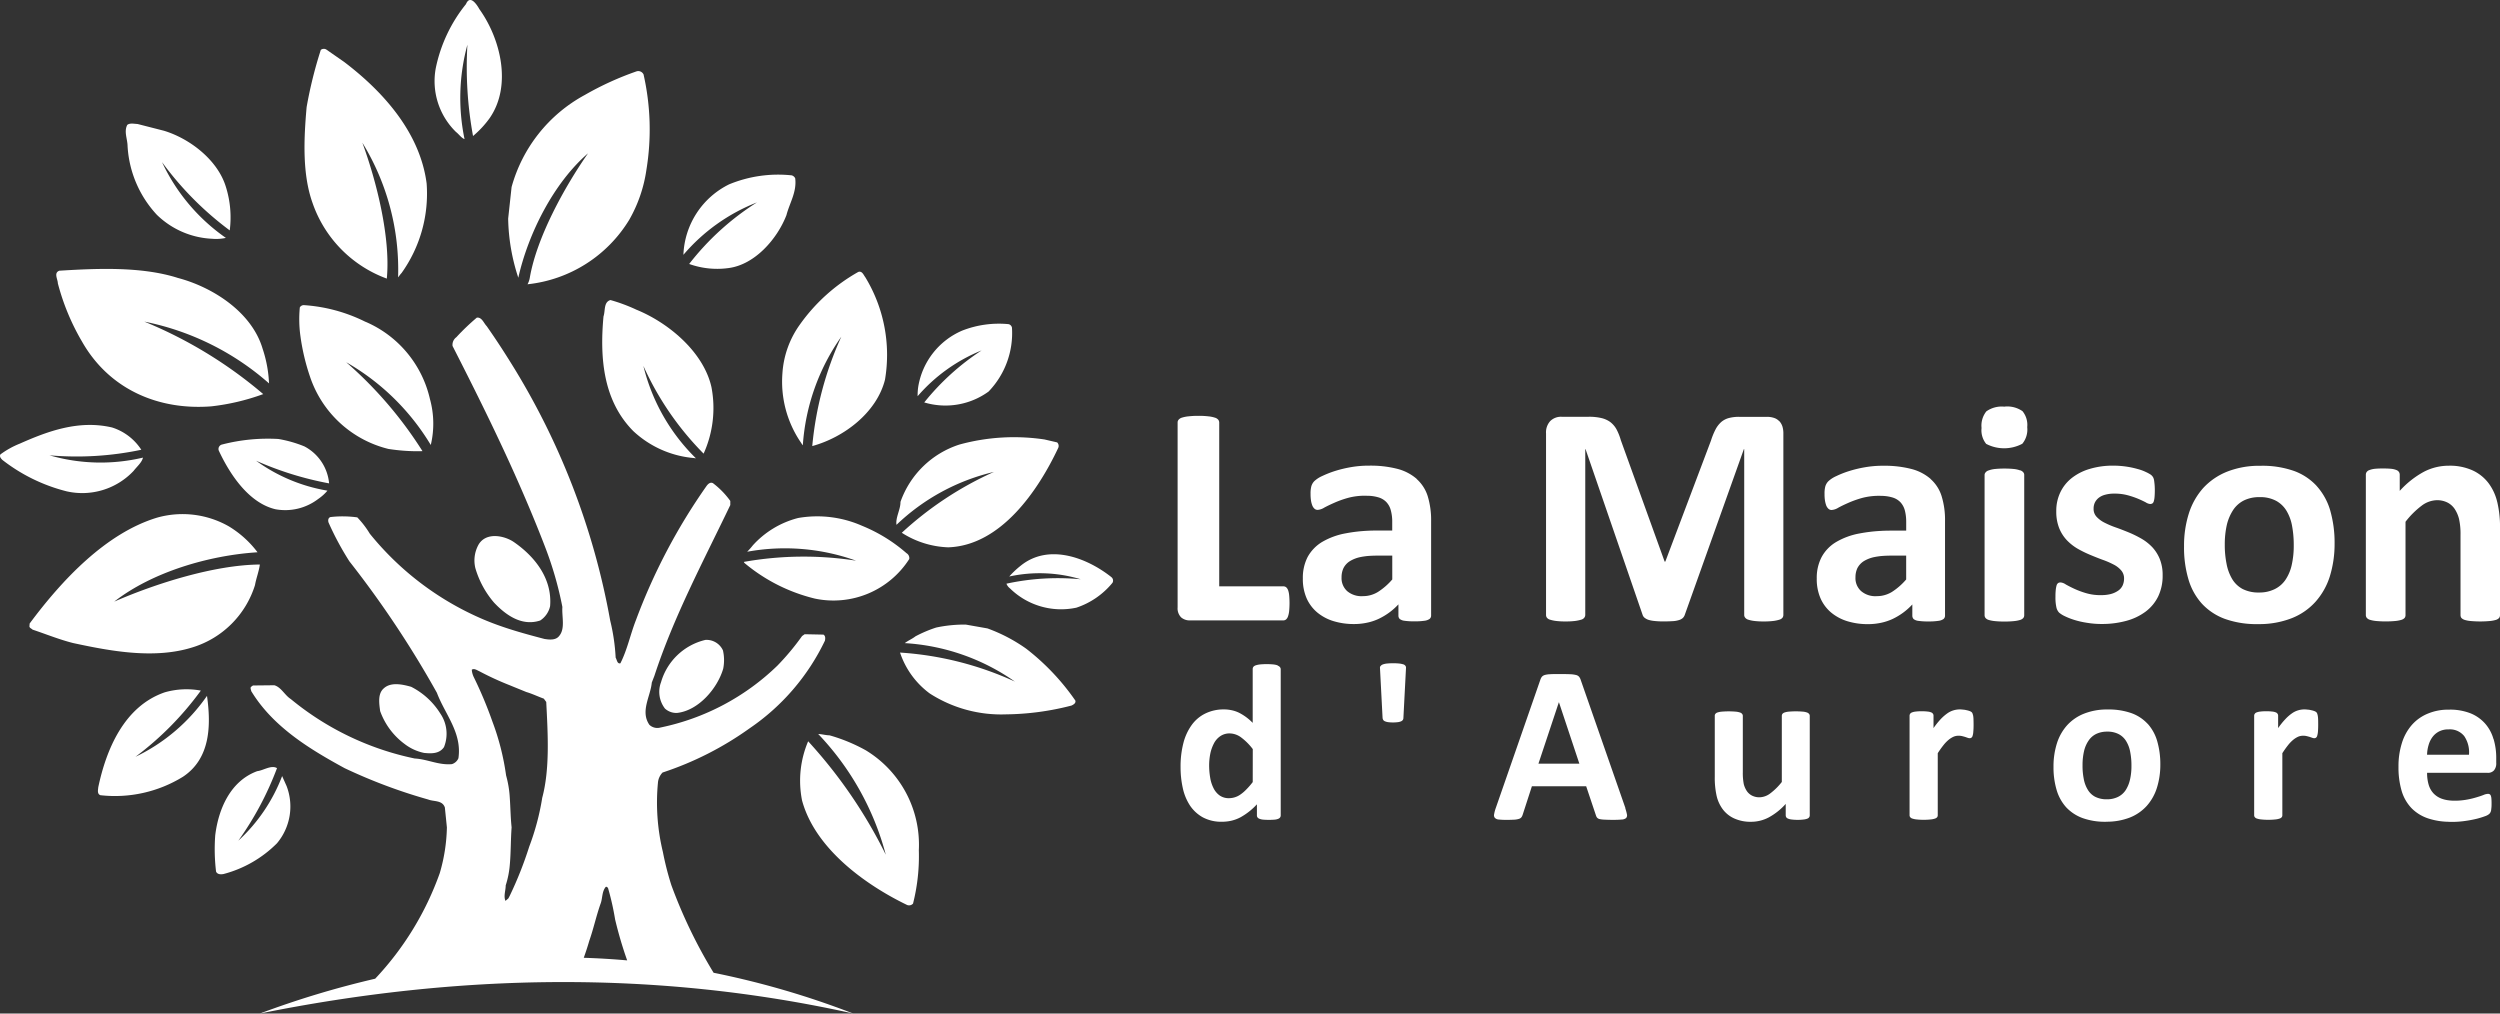 <svg xmlns="http://www.w3.org/2000/svg" xmlns:xlink="http://www.w3.org/1999/xlink" width="219" height="88.786" viewBox="0 0 219 88.786"><rect x="0" y="0" width="219" height="88.786" fill="#333333" stroke="none"/><defs><clipPath id="clip-path"><rect id="Rectangle_768" data-name="Rectangle 768" width="219" height="88.786" fill="#fff"></rect></clipPath></defs><g id="Groupe_1020" data-name="Groupe 1020" clip-path="url(#clip-path)"><path id="Trac&#xE9;_412" data-name="Trac&#xE9; 412" d="M79.894.8c1.851,2.576,2.88,6.693.9,9.549a8.578,8.578,0,0,1-1.455,1.566,33.416,33.416,0,0,1-.493-8,17.716,17.716,0,0,0-.251,8.273c-.285-.106-.5-.439-.749-.628a6.221,6.221,0,0,1-1.768-5.606A13.126,13.126,0,0,1,78.72.361c.372-.89.986.1,1.174.44" transform="translate(-37.901 0)" fill="#fff" fill-rule="evenodd"></path><path id="Trac&#xE9;_413" data-name="Trac&#xE9; 413" d="M56.69,9.687c3.605,2.735,6.674,6.331,7.23,10.651a11.951,11.951,0,0,1-2.2,7.849c-.106.106-.2.251-.3.376a21.24,21.24,0,0,0-3.132-11.8c1.266,3.45,2.465,8.3,2.151,11.831l-.005.077a10.812,10.812,0,0,1-6.514-6.644c-.9-2.528-.759-5.606-.512-8.385a37.617,37.617,0,0,1,1.242-5.007.43.43,0,0,1,.478-.034Z" transform="translate(-26.547 -4.265)" fill="#fff" fill-rule="evenodd"></path><path id="Trac&#xE9;_414" data-name="Trac&#xE9; 414" d="M100.691,12.708a21.844,21.844,0,0,1,.256,8.365,12.321,12.321,0,0,1-1.508,4.393,11.9,11.9,0,0,1-8.907,5.645,1.833,1.833,0,0,0,.2-.58c.6-3.494,3-7.882,5.1-10.893-3.039,2.619-5.257,7.094-6.108,10.9a17.388,17.388,0,0,1-.889-5.176l.3-2.769a13.141,13.141,0,0,1,6.413-8.066,26.726,26.726,0,0,1,4.548-2.073.51.51,0,0,1,.589.256" transform="translate(-44.32 -6.208)" fill="#fff" fill-rule="evenodd"></path><path id="Trac&#xE9;_415" data-name="Trac&#xE9; 415" d="M25.328,22.233c2.257.682,4.717,2.557,5.432,4.93a8.951,8.951,0,0,1,.333,3.8,28.037,28.037,0,0,1-5.93-5.978,16.692,16.692,0,0,0,5.592,6.635,4,4,0,0,1-1.194.077,7.42,7.42,0,0,1-4.852-2.1,9.622,9.622,0,0,1-2.566-6.032c-.01-.618-.334-1.261-.024-1.846.237-.184.609-.087.9-.077Z" transform="translate(-10.968 -10.78)" fill="#fff" fill-rule="evenodd"></path><path id="Trac&#xE9;_416" data-name="Trac&#xE9; 416" d="M128.955,30.6a.49.49,0,0,1,.3.257c.15,1.208-.493,2.16-.768,3.228-.8,2.073-2.769,4.354-5.1,4.639a7.266,7.266,0,0,1-3.421-.362,23.213,23.213,0,0,1,5.939-5.394,16.247,16.247,0,0,0-6.442,4.591v-.034a7.179,7.179,0,0,1,4-6.137,11.251,11.251,0,0,1,5.495-.788" transform="translate(-59.595 -15.238)" fill="#fff" fill-rule="evenodd"></path><path id="Trac&#xE9;_417" data-name="Trac&#xE9; 417" d="M20.447,47.793c3.025.783,6.5,2.962,7.462,6.2a11.028,11.028,0,0,1,.566,3.049,23.467,23.467,0,0,0-10.927-5.413,38.588,38.588,0,0,1,10.419,6.35,19.524,19.524,0,0,1-4.548,1.073c-4.663.363-8.95-1.508-11.313-5.65a20.07,20.07,0,0,1-2.132-5.132c0-.353-.381-.909.131-1.1,3.431-.212,7.206-.362,10.342.619" transform="translate(-4.908 -23.456)" fill="#fff" fill-rule="evenodd"></path><path id="Trac&#xE9;_418" data-name="Trac&#xE9; 418" d="M143.985,47.977a13.074,13.074,0,0,1,1.725,8.984c-.73,2.885-3.6,5.05-6.37,5.809a29.648,29.648,0,0,1,2.547-9.583,18.659,18.659,0,0,0-3.373,9.515c-.092-.106-.159-.237-.227-.328a9.458,9.458,0,0,1-1.561-5.978,8.22,8.22,0,0,1,1.541-4.287,15.748,15.748,0,0,1,5.1-4.591c.343-.126.473.28.618.459" transform="translate(-68.186 -23.694)" fill="#fff" fill-rule="evenodd"></path><path id="Trac&#xE9;_419" data-name="Trac&#xE9; 419" d="M108.217,53.277c2.813,1.131,5.925,3.7,6.62,6.8a9.711,9.711,0,0,1-.686,5.828,26.144,26.144,0,0,1-5.277-7.689,16.958,16.958,0,0,0,4.6,8.095.922.922,0,0,1-.169-.02,8.882,8.882,0,0,1-5.316-2.363c-2.609-2.634-2.953-6.321-2.609-10.043.169-.483,0-1.261.609-1.435a14.931,14.931,0,0,1,2.233.826" transform="translate(-52.514 -26.166)" fill="#fff" fill-rule="evenodd"></path><path id="Trac&#xE9;_420" data-name="Trac&#xE9; 420" d="M58.112,54.792a9.717,9.717,0,0,1,5.645,6.771,8.086,8.086,0,0,1,.072,4.021,20.537,20.537,0,0,0-7.409-7.249A35.274,35.274,0,0,1,63.1,66.12l-.145.01a16.656,16.656,0,0,1-2.842-.2,9.686,9.686,0,0,1-6.857-6.312,18.871,18.871,0,0,1-.846-3.571,10.9,10.9,0,0,1-.053-2.513.4.4,0,0,1,.363-.2,14.12,14.12,0,0,1,5.393,1.464" transform="translate(-26.093 -26.604)" fill="#fff" fill-rule="evenodd"></path><path id="Trac&#xE9;_421" data-name="Trac&#xE9; 421" d="M168.663,56.952a7.381,7.381,0,0,1-2.049,5.6,6.443,6.443,0,0,1-5.635.952,21.522,21.522,0,0,1,5.026-4.557,14.71,14.71,0,0,0-5.606,4.011,5.068,5.068,0,0,1,.053-.826,6.492,6.492,0,0,1,3.852-4.92,8.819,8.819,0,0,1,4.065-.565.4.4,0,0,1,.295.309" transform="translate(-80.015 -28.251)" fill="#fff" fill-rule="evenodd"></path><path id="Trac&#xE9;_422" data-name="Trac&#xE9; 422" d="M12.524,77.151c-.1.43-.537.787-.817,1.155A6.174,6.174,0,0,1,5.835,80.1,15.171,15.171,0,0,1,.215,77.354c-.13-.126-.28-.29-.183-.484a7.562,7.562,0,0,1,1.7-.947c2.435-1.082,5.166-2.1,8.085-1.416a4.761,4.761,0,0,1,2.561,1.952,27.454,27.454,0,0,1-8.037.488,16.1,16.1,0,0,0,8.182.2" transform="translate(0 -37.06)" fill="#fff" fill-rule="evenodd"></path><path id="Trac&#xE9;_423" data-name="Trac&#xE9; 423" d="M170.772,76.9a.429.429,0,0,1,.078.517c-1.735,3.683-5.007,8.525-9.627,8.675a8.036,8.036,0,0,1-4.06-1.275,30.025,30.025,0,0,1,8.071-5.331,18.451,18.451,0,0,0-8.535,4.635c-.1-.628.362-1.358.348-2.006a8.1,8.1,0,0,1,5.181-5.031,18.083,18.083,0,0,1,7.443-.44Z" transform="translate(-78.166 -38.146)" fill="#fff" fill-rule="evenodd"></path><path id="Trac&#xE9;_424" data-name="Trac&#xE9; 424" d="M45.713,77.325a4.072,4.072,0,0,1,2.179,3.233l0,.015A28.741,28.741,0,0,1,41.5,78.591a14.8,14.8,0,0,0,6.249,2.619,4.068,4.068,0,0,1-.812.73,4.762,4.762,0,0,1-3.74.9c-2.364-.556-4.012-3.1-4.954-5.108a.4.4,0,0,1,.281-.565,16.039,16.039,0,0,1,4.93-.483,10.8,10.8,0,0,1,2.257.642" transform="translate(-19.064 -38.229)" fill="#fff" fill-rule="evenodd"></path><path id="Trac&#xE9;_425" data-name="Trac&#xE9; 425" d="M22.594,90.934a8.943,8.943,0,0,1,2.532,2.281c-4.234.266-9.211,1.72-12.556,4.325,3.668-1.6,8.8-3.223,12.759-3.252-.082.609-.319,1.194-.425,1.8a8.278,8.278,0,0,1-5.441,5.446c-3.359,1.068-7.21.339-10.492-.367-1.223-.309-2.363-.778-3.551-1.175-.1-.1-.257-.14-.276-.28l.02-.256c2.856-3.847,6.693-7.911,11.144-9.269a8.192,8.192,0,0,1,6.288.749" transform="translate(-2.566 -44.836)" fill="#fff" fill-rule="evenodd"></path><path id="Trac&#xE9;_426" data-name="Trac&#xE9; 426" d="M144.285,93.5a.5.5,0,0,1,.237.512,7.885,7.885,0,0,1-8.265,3.465,15.152,15.152,0,0,1-6.185-3.132c-.01-.029-.024-.053-.034-.083a29.818,29.818,0,0,1,9.825-.106,18.447,18.447,0,0,0-9.539-.783,6.34,6.34,0,0,0,.488-.551,8.035,8.035,0,0,1,3.977-2.406,9.744,9.744,0,0,1,5.606.686,13.848,13.848,0,0,1,3.89,2.4" transform="translate(-64.872 -45.04)" fill="#fff" fill-rule="evenodd"></path><path id="Trac&#xE9;_427" data-name="Trac&#xE9; 427" d="M185.1,98.867a.39.39,0,0,1,.13.513,6.9,6.9,0,0,1-3.165,2.184,6.393,6.393,0,0,1-5.819-1.691.954.954,0,0,1-.309-.41,21.141,21.141,0,0,1,6.509-.387,12.5,12.5,0,0,0-6.263-.242,7.805,7.805,0,0,1,1.034-.971c2.431-1.933,5.736-.687,7.882,1" transform="translate(-87.773 -48.332)" fill="#fff" fill-rule="evenodd"></path><path id="Trac&#xE9;_428" data-name="Trac&#xE9; 428" d="M164.985,109.494a14.28,14.28,0,0,1,3.388,1.773,20.442,20.442,0,0,1,4.311,4.548c.063.232-.169.353-.333.435a23.739,23.739,0,0,1-5.731.773,11.558,11.558,0,0,1-6.694-1.832,7.329,7.329,0,0,1-2.6-3.581,28.491,28.491,0,0,1,10.062,2.542,18.715,18.715,0,0,0-9.646-3.369c.29-.227.672-.382.933-.594a11.184,11.184,0,0,1,1.823-.773,11.835,11.835,0,0,1,2.59-.257Z" transform="translate(-78.483 -54.445)" fill="#fff" fill-rule="evenodd"></path><path id="Trac&#xE9;_429" data-name="Trac&#xE9; 429" d="M120.829,112.763a3.847,3.847,0,0,1,.024,1.6c-.493,1.71-2.15,3.668-4.035,3.88a1.473,1.473,0,0,1-1.068-.381,2.4,2.4,0,0,1-.343-2.315,5.316,5.316,0,0,1,3.885-3.7,1.579,1.579,0,0,1,1.537.918" transform="translate(-57.499 -55.791)" fill="#fff" fill-rule="evenodd"></path><path id="Trac&#xE9;_430" data-name="Trac&#xE9; 430" d="M71.63,122.156a3.14,3.14,0,0,1,.333,2.953c-.405.6-1.1.575-1.744.512a4.177,4.177,0,0,1-1.72-.793,6.169,6.169,0,0,1-2.131-2.875c-.082-.653-.232-1.527.333-2,.629-.566,1.658-.329,2.383-.125a6.442,6.442,0,0,1,2.547,2.329" transform="translate(-33.068 -59.665)" fill="#fff" fill-rule="evenodd"></path><path id="Trac&#xE9;_431" data-name="Trac&#xE9; 431" d="M26.673,121.056c.363,2.586.3,5.485-2.107,7.08a11.351,11.351,0,0,1-7.239,1.615c-.29-.121-.2-.46-.179-.7.691-3.282,2.258-7.09,5.829-8.313a6.915,6.915,0,0,1,3.156-.15,27.282,27.282,0,0,1-5.727,5.8,16.1,16.1,0,0,0,6.268-5.34" transform="translate(-8.539 -60.092)" fill="#fff" fill-rule="evenodd"></path><path id="Trac&#xE9;_432" data-name="Trac&#xE9; 432" d="M145.645,129.743a9.669,9.669,0,0,1,4.635,8.747,16.969,16.969,0,0,1-.508,4.673.465.465,0,0,1-.512.126c-3.692-1.783-8.076-4.958-9.211-9.163a8.828,8.828,0,0,1,.536-5.181,42.55,42.55,0,0,1,6.8,9.936,24.345,24.345,0,0,0-5.92-10.574c.329.01.686.116.99.116a14.837,14.837,0,0,1,3.19,1.319" transform="translate(-69.79 -64.009)" fill="#fff" fill-rule="evenodd"></path><path id="Trac&#xE9;_433" data-name="Trac&#xE9; 433" d="M43.838,135.757a5.01,5.01,0,0,1-.845,5.006,10.3,10.3,0,0,1-4.674,2.692c-.232.044-.542.053-.662-.212a16.471,16.471,0,0,1-.073-3.175c.276-2.281,1.314-4.76,3.687-5.625.521-.054,1.232-.566,1.725-.262a27.648,27.648,0,0,1-3.387,6.355,14.893,14.893,0,0,0,3.836-5.66Z" transform="translate(-18.73 -66.892)" fill="#fff" fill-rule="evenodd"></path><path id="Trac&#xE9;_434" data-name="Trac&#xE9; 434" d="M69.162,82.061a2.008,2.008,0,0,0,.879-1.262c.194-2.344-1.251-4.277-3.136-5.591-.831-.589-2.46-.942-3.132.2a2.856,2.856,0,0,0-.281,2.054,8.094,8.094,0,0,0,1.639,3.025c1.067,1.131,2.45,2.083,4.031,1.571m15.2,30.85a43.435,43.435,0,0,1-3.7-7.672,25.767,25.767,0,0,1-.74-2.9,18.4,18.4,0,0,1-.435-6.065,1.446,1.446,0,0,1,.406-.9A28.236,28.236,0,0,0,87.516,91.5a19.446,19.446,0,0,0,6.6-7.679c.034-.178.063-.415-.13-.531l-1.644-.034-.228.159a21.877,21.877,0,0,1-2.16,2.59,20.734,20.734,0,0,1-10.236,5.422,1.013,1.013,0,0,1-.981-.237c-.812-1.189.1-2.479.212-3.7l.227-.585c1.7-5.2,4.287-10.033,6.65-14.962v-.363a7.243,7.243,0,0,0-1.518-1.556c-.237-.121-.439.073-.57.256a51.758,51.758,0,0,0-6.181,11.748c-.488,1.247-.75,2.575-1.358,3.774-.285.073-.3-.309-.415-.493a17.455,17.455,0,0,0-.479-3.252,63.969,63.969,0,0,0-8.791-22.719c-.647-1.039-1.319-2.059-2.025-3.068-.256-.256-.415-.793-.864-.75a19.975,19.975,0,0,0-1.8,1.721.823.823,0,0,0-.329.768c1.735,3.4,3.436,6.809,5.016,10.274,1.087,2.392,2.122,4.813,3.069,7.273a30.944,30.944,0,0,1,1.536,5.315c-.063.832.271,1.89-.285,2.542-.3.387-.86.324-1.286.257-1.02-.266-2.034-.541-3.035-.86-.773-.246-1.536-.522-2.281-.836a25.774,25.774,0,0,1-9.979-7.519,8.183,8.183,0,0,0-1.1-1.435,9.455,9.455,0,0,0-2.339-.029c-.212.053-.237.285-.184.469a25.54,25.54,0,0,0,1.832,3.412,88.416,88.416,0,0,1,7.665,11.516c.706,1.885,2.213,3.489,1.885,5.731a.917.917,0,0,1-.57.517c-1.165.106-2.126-.43-3.257-.493a25.067,25.067,0,0,1-10.859-5.209c-.522-.329-.841-1.039-1.44-1.208l-1.875.02-.179.13c-.068.13.019.246.029.362,1.919,3.166,5.2,5.123,8.182,6.751a46.773,46.773,0,0,0,7.317,2.745c.5.2,1.242.043,1.464.7L61,100.179a15.187,15.187,0,0,1-.623,4,26.351,26.351,0,0,1-5.66,9.254,81.308,81.308,0,0,0-10.1,3.05c17.325-3.5,34.651-3.846,51.976,0a75.075,75.075,0,0,0-12.24-3.573M69.344,97.632a21.713,21.713,0,0,1-1.135,4.239,32.731,32.731,0,0,1-1.7,4.291c-.038.077-.082.155-.12.232l-.257.222c-.183-.425.02-.9.02-1.358a7.984,7.984,0,0,0,.357-1.784c.1-1.078.078-2.208.16-3.3-.092-.856-.1-1.735-.16-2.6a9.131,9.131,0,0,0-.323-1.947,21.878,21.878,0,0,0-1.208-4.745,35.7,35.7,0,0,0-1.615-3.852,1.8,1.8,0,0,1-.183-.662c.2-.15.459.044.661.131a25.537,25.537,0,0,0,2.668,1.228c.479.2.962.391,1.441.589.536.159,1.029.4,1.541.585l.212.29c.14,2.76.333,5.872-.363,8.438M72.989,111.6c.176-.489.339-.983.483-1.484.377-1.073.609-2.174.986-3.242.188-.479.107-1.068.459-1.484.1-.034.149.039.2.106a23.353,23.353,0,0,1,.619,2.745,34.858,34.858,0,0,0,1.056,3.587q-1.9-.167-3.806-.228" transform="translate(-21.852 -27.698)" fill="#fff" fill-rule="evenodd"></path><path id="Trac&#xE9;_435" data-name="Trac&#xE9; 435" d="M305.633,78.032a5.046,5.046,0,0,0-2.005-1.319,8.366,8.366,0,0,0-2.866-.445h-.155a7.674,7.674,0,0,0-2.808.512,5.72,5.72,0,0,0-2.1,1.435,6.13,6.13,0,0,0-1.261,2.233,9.339,9.339,0,0,0-.42,2.876,9.783,9.783,0,0,0,.387,2.895,5.46,5.46,0,0,0,1.184,2.136,5.185,5.185,0,0,0,2.015,1.329,8.226,8.226,0,0,0,2.856.455c.048,0,.1,0,.15,0a7.818,7.818,0,0,0,2.812-.508,5.5,5.5,0,0,0,2.112-1.45,6.079,6.079,0,0,0,1.256-2.228,9.606,9.606,0,0,0,.416-2.875,10.25,10.25,0,0,0-.387-2.909,5.49,5.49,0,0,0-1.184-2.131m-2.185,6.925a3.817,3.817,0,0,1-.551,1.3,2.437,2.437,0,0,1-.953.817,3.028,3.028,0,0,1-1.338.29h-.029a3.044,3.044,0,0,1-1.431-.309,2.373,2.373,0,0,1-.918-.88,4.048,4.048,0,0,1-.488-1.329,8.253,8.253,0,0,1-.155-1.677,7.65,7.65,0,0,1,.184-1.749,4.111,4.111,0,0,1,.56-1.3,2.455,2.455,0,0,1,.952-.831,3.018,3.018,0,0,1,1.324-.28h.029a2.936,2.936,0,0,1,1.44.319,2.421,2.421,0,0,1,.918.879,3.9,3.9,0,0,1,.489,1.334,9.037,9.037,0,0,1,.145,1.677,7.585,7.585,0,0,1-.179,1.739m18.011-5.495A4.492,4.492,0,0,0,320.7,77.8a3.682,3.682,0,0,0-1.392-1.122,4.81,4.81,0,0,0-2.117-.415,4.681,4.681,0,0,0-2.2.551,7.973,7.973,0,0,0-2.078,1.653V77.055a.444.444,0,0,0-.068-.242.481.481,0,0,0-.227-.173,1.624,1.624,0,0,0-.45-.107c-.193-.019-.434-.029-.729-.029s-.522.01-.711.029a1.839,1.839,0,0,0-.459.107.492.492,0,0,0-.252.173.412.412,0,0,0-.073.242V89.349a.385.385,0,0,0,.087.247.594.594,0,0,0,.281.169,2.779,2.779,0,0,0,.531.1,9.182,9.182,0,0,0,1.682,0,2.716,2.716,0,0,0,.532-.1.64.64,0,0,0,.285-.169.4.4,0,0,0,.077-.247V81.173a7.4,7.4,0,0,1,1.411-1.406,2.29,2.29,0,0,1,1.334-.484,2.012,2.012,0,0,1,.918.2,1.7,1.7,0,0,1,.643.565,2.838,2.838,0,0,1,.381.875,6,6,0,0,1,.131,1.411v7.017a.434.434,0,0,0,.078.247.674.674,0,0,0,.28.169,2.5,2.5,0,0,0,.531.1,9.181,9.181,0,0,0,1.682,0,2.649,2.649,0,0,0,.532-.1.633.633,0,0,0,.276-.169.41.41,0,0,0,.082-.247v-7.6a9.515,9.515,0,0,0-.238-2.291m-49.641-2.039a4.133,4.133,0,0,0-1.691-.875,9.4,9.4,0,0,0-2.474-.28h-.189a9.252,9.252,0,0,0-1.387.13,10.64,10.64,0,0,0-1.411.339,8.332,8.332,0,0,0-1.135.449,2.472,2.472,0,0,0-.673.44,1.077,1.077,0,0,0-.265.45,2.42,2.42,0,0,0-.068.667,3.674,3.674,0,0,0,.039.585,2.492,2.492,0,0,0,.116.439.822.822,0,0,0,.193.276.407.407,0,0,0,.271.1,1.272,1.272,0,0,0,.575-.193c.232-.13.527-.271.874-.425a8.882,8.882,0,0,1,1.2-.43,5.7,5.7,0,0,1,1.556-.193.83.83,0,0,1,.111.005,3.485,3.485,0,0,1,1,.135,1.593,1.593,0,0,1,.715.425,1.693,1.693,0,0,1,.387.725,3.969,3.969,0,0,1,.116,1.015v.744h-1.2c-.357,0-.7.005-1.019.024a13.681,13.681,0,0,0-1.866.223,6.248,6.248,0,0,0-2.073.764,3.44,3.44,0,0,0-1.256,1.314,3.923,3.923,0,0,0-.421,1.87,4.221,4.221,0,0,0,.329,1.735,3.426,3.426,0,0,0,.933,1.247,4.089,4.089,0,0,0,1.421.759,6.047,6.047,0,0,0,1.8.256,5.43,5.43,0,0,0,1.135-.116,4.73,4.73,0,0,0,1.029-.339,5.632,5.632,0,0,0,1.725-1.27v.981a.427.427,0,0,0,.115.3.83.83,0,0,0,.4.155,5.708,5.708,0,0,0,.9.053,5.628,5.628,0,0,0,.874-.053.979.979,0,0,0,.435-.155.374.374,0,0,0,.14-.3V81.115a7.022,7.022,0,0,0-.3-2.189,3.314,3.314,0,0,0-.967-1.5m-2.136,8.8a5.671,5.671,0,0,1-1.247,1.092,2.553,2.553,0,0,1-.971.348,3.216,3.216,0,0,1-.377.024,1.913,1.913,0,0,1-1.353-.445,1.518,1.518,0,0,1-.493-1.213,1.843,1.843,0,0,1,.169-.8,1.619,1.619,0,0,1,.546-.6,2.879,2.879,0,0,1,.967-.372c.164-.034.343-.058.541-.082.27-.024.57-.039.895-.039h1.323Zm9.979-9.554a2.267,2.267,0,0,0-.531-.121,7.911,7.911,0,0,0-.841-.039,7.816,7.816,0,0,0-.84.039,2.229,2.229,0,0,0-.532.121.52.52,0,0,0-.28.179.342.342,0,0,0-.087.237v12.27a.387.387,0,0,0,.087.247.572.572,0,0,0,.28.169,2.662,2.662,0,0,0,.532.1,7.689,7.689,0,0,0,.84.039,7.781,7.781,0,0,0,.841-.039,2.71,2.71,0,0,0,.531-.1.619.619,0,0,0,.28-.169.377.377,0,0,0,.082-.247V77.079a.334.334,0,0,0-.082-.237.558.558,0,0,0-.28-.179M278.3,71.092a2.327,2.327,0,0,0-1.6.41,2.006,2.006,0,0,0-.42,1.455,1.887,1.887,0,0,0,.405,1.392,3.394,3.394,0,0,0,3.166-.01,1.958,1.958,0,0,0,.43-1.455,1.9,1.9,0,0,0-.415-1.4,2.334,2.334,0,0,0-1.571-.4m12.9,12.275a4.186,4.186,0,0,0-.976-.744,9.619,9.619,0,0,0-1.1-.532c-.372-.149-.739-.295-1.1-.42a7.81,7.81,0,0,1-.976-.416,2.417,2.417,0,0,1-.687-.512,1,1,0,0,1-.261-.715,1.235,1.235,0,0,1,.106-.517,1.206,1.206,0,0,1,.333-.42,1.546,1.546,0,0,1,.566-.276,2.909,2.909,0,0,1,.817-.1,4.353,4.353,0,0,1,1.174.145,7.416,7.416,0,0,1,.909.309c.266.111.483.218.661.31a.86.86,0,0,0,.382.145.41.41,0,0,0,.193-.043.338.338,0,0,0,.13-.189,1.805,1.805,0,0,0,.068-.372c.014-.155.024-.358.024-.609,0-.213-.01-.382-.024-.527s-.029-.261-.044-.358a.9.9,0,0,0-.087-.252.87.87,0,0,0-.184-.207,2.922,2.922,0,0,0-.439-.242,3.96,3.96,0,0,0-.745-.27,7.691,7.691,0,0,0-.981-.208,7.775,7.775,0,0,0-1.127-.082,6.98,6.98,0,0,0-2.087.29,4.68,4.68,0,0,0-1.581.812,3.521,3.521,0,0,0-.99,1.261,3.726,3.726,0,0,0-.343,1.619,3.915,3.915,0,0,0,.252,1.488,3.4,3.4,0,0,0,.676,1.063,4.3,4.3,0,0,0,.947.745,10.044,10.044,0,0,0,1.091.536c.372.155.735.3,1.087.43a7.152,7.152,0,0,1,.952.41,2.155,2.155,0,0,1,.677.518,1.06,1.06,0,0,1,.256.71,1.471,1.471,0,0,1-.135.633,1.135,1.135,0,0,1-.41.455,2.057,2.057,0,0,1-.634.28,3.336,3.336,0,0,1-.836.092,4.368,4.368,0,0,1-1.329-.178,7.509,7.509,0,0,1-1.024-.382c-.3-.14-.542-.266-.74-.377a.967.967,0,0,0-.444-.174.419.419,0,0,0-.207.043.393.393,0,0,0-.145.193,2.423,2.423,0,0,0-.077.387,5.593,5.593,0,0,0-.029.643,3.961,3.961,0,0,0,.082.918.989.989,0,0,0,.232.454,2.183,2.183,0,0,0,.488.31,6.068,6.068,0,0,0,.827.328,7.531,7.531,0,0,0,1.121.257,7.7,7.7,0,0,0,1.319.106,8.014,8.014,0,0,0,2.122-.271,5,5,0,0,0,1.7-.807,3.69,3.69,0,0,0,1.107-1.333,4.172,4.172,0,0,0,.391-1.852,3.708,3.708,0,0,0-.261-1.454,3.44,3.44,0,0,0-.687-1.054m-64.4-5.944a4.2,4.2,0,0,0-1.691-.875,9.434,9.434,0,0,0-2.475-.28h-.193a9.3,9.3,0,0,0-1.387.13,10.815,10.815,0,0,0-1.411.339,8.928,8.928,0,0,0-1.136.449,2.468,2.468,0,0,0-.672.44,1.072,1.072,0,0,0-.261.45,2.462,2.462,0,0,0-.068.667,3.732,3.732,0,0,0,.039.585,2.09,2.09,0,0,0,.117.439.756.756,0,0,0,.192.276.409.409,0,0,0,.271.1,1.237,1.237,0,0,0,.571-.193c.237-.13.531-.271.879-.425a8.584,8.584,0,0,1,1.2-.43,5.657,5.657,0,0,1,1.551-.193.783.783,0,0,1,.111.005,3.463,3.463,0,0,1,1,.135,1.574,1.574,0,0,1,.715.425,1.646,1.646,0,0,1,.387.725,3.744,3.744,0,0,1,.121,1.015v.744h-1.2c-.353,0-.691.005-1.02.024a13.6,13.6,0,0,0-1.86.223,6.277,6.277,0,0,0-2.078.764,3.509,3.509,0,0,0-1.256,1.314,3.983,3.983,0,0,0-.416,1.87,4.23,4.23,0,0,0,.328,1.735,3.428,3.428,0,0,0,.934,1.247,4.089,4.089,0,0,0,1.421.759,6.044,6.044,0,0,0,1.8.256,5.346,5.346,0,0,0,1.13-.116,4.576,4.576,0,0,0,1.029-.339,5.649,5.649,0,0,0,1.731-1.27v.981a.4.4,0,0,0,.115.3.829.829,0,0,0,.4.155,5.732,5.732,0,0,0,.9.053,5.642,5.642,0,0,0,.874-.053.982.982,0,0,0,.435-.155.374.374,0,0,0,.14-.3V81.115a7.174,7.174,0,0,0-.3-2.189,3.364,3.364,0,0,0-.967-1.5m-2.136,8.8a5.7,5.7,0,0,1-1.252,1.092,2.5,2.5,0,0,1-.972.348,3.124,3.124,0,0,1-.372.024,1.935,1.935,0,0,1-1.358-.445,1.533,1.533,0,0,1-.488-1.213,1.844,1.844,0,0,1,.169-.8,1.538,1.538,0,0,1,.546-.6,2.873,2.873,0,0,1,.967-.372c.164-.034.343-.058.536-.082.271-.024.571-.039.9-.039h1.324Zm33.9-13.86a1.056,1.056,0,0,0-.439-.285,1.94,1.94,0,0,0-.642-.1h-2.441a3.369,3.369,0,0,0-.9.107,1.68,1.68,0,0,0-.667.352,2.268,2.268,0,0,0-.493.643,6.055,6.055,0,0,0-.4.981l-4,10.6h-.058L244.682,74.03a4.921,4.921,0,0,0-.386-.967,2.065,2.065,0,0,0-.556-.638,2.165,2.165,0,0,0-.788-.343,4.681,4.681,0,0,0-1.087-.107h-2.373a1.337,1.337,0,0,0-.99.372,1.459,1.459,0,0,0-.373,1.082V89.326a.4.4,0,0,0,.073.246.524.524,0,0,0,.281.179,2.981,2.981,0,0,0,.531.111,6.417,6.417,0,0,0,.821.043,6.6,6.6,0,0,0,.841-.043,3.36,3.36,0,0,0,.527-.111.5.5,0,0,0,.28-.179.405.405,0,0,0,.082-.246V74.808h.024l4.992,14.5a.563.563,0,0,0,.164.261,1.16,1.16,0,0,0,.338.189,2.6,2.6,0,0,0,.546.106,7.385,7.385,0,0,0,.8.039c.31,0,.58-.01.793-.024a2.18,2.18,0,0,0,.546-.092.888.888,0,0,0,.342-.184.7.7,0,0,0,.179-.295l5.171-14.5h.029V89.326a.373.373,0,0,0,.082.246.542.542,0,0,0,.275.179,2.774,2.774,0,0,0,.522.111,6.579,6.579,0,0,0,.831.043,6.7,6.7,0,0,0,.841-.043,3.011,3.011,0,0,0,.526-.111.541.541,0,0,0,.281-.179.428.428,0,0,0,.072-.246V73.431a2.025,2.025,0,0,0-.087-.618,1.285,1.285,0,0,0-.266-.455M215.527,87.151a.628.628,0,0,0-.174-.251.438.438,0,0,0-.242-.073H209.5V72.474a.391.391,0,0,0-.092-.246.61.61,0,0,0-.3-.179,2.721,2.721,0,0,0-.551-.111,7.311,7.311,0,0,0-.88-.044,7.449,7.449,0,0,0-.874.044,2.766,2.766,0,0,0-.561.111.618.618,0,0,0-.295.179.365.365,0,0,0-.092.246v16.2a1.117,1.117,0,0,0,.309.874,1.133,1.133,0,0,0,.769.266h8.176a.383.383,0,0,0,.242-.082.594.594,0,0,0,.174-.271,1.971,1.971,0,0,0,.1-.464,7.272,7.272,0,0,0,0-1.4,1.876,1.876,0,0,0-.1-.455" transform="translate(-102.696 -35.466)" fill="#fff"></path><path id="Trac&#xE9;_436" data-name="Trac&#xE9; 436" d="M321.37,122.585a3.482,3.482,0,0,0-.729-1.354,3.421,3.421,0,0,0-1.276-.9,4.906,4.906,0,0,0-1.875-.324c-.033,0-.072,0-.106,0a4.605,4.605,0,0,0-1.754.343,3.776,3.776,0,0,0-1.406.991,4.332,4.332,0,0,0-.875,1.586,6.7,6.7,0,0,0-.3,2.092,7.234,7.234,0,0,0,.285,2.136,3.708,3.708,0,0,0,.874,1.5,3.655,3.655,0,0,0,1.464.889,6.038,6.038,0,0,0,1.716.285c.106.006.212.011.324.011a8.036,8.036,0,0,0,1.213-.088,10.1,10.1,0,0,0,1.005-.193,7.221,7.221,0,0,0,.725-.227,1.081,1.081,0,0,0,.343-.188.7.7,0,0,0,.106-.14.768.768,0,0,0,.059-.179c.01-.077.02-.164.029-.261s.01-.222.01-.367c0-.164-.005-.3-.015-.406a.845.845,0,0,0-.053-.252.23.23,0,0,0-.1-.121.257.257,0,0,0-.145-.034,1.091,1.091,0,0,0-.382.092c-.155.063-.353.13-.59.2a7.309,7.309,0,0,1-.845.207,5.968,5.968,0,0,1-1.136.1,3.966,3.966,0,0,1-.546-.039,2.77,2.77,0,0,1-.541-.131,1.873,1.873,0,0,1-.744-.483,1.914,1.914,0,0,1-.421-.773,3.648,3.648,0,0,1-.13-1.015h5.306a.7.7,0,0,0,.551-.212.934.934,0,0,0,.2-.662v-.4a5.748,5.748,0,0,0-.237-1.7m-2.15,1.387h-3.673a3.315,3.315,0,0,1,.14-.865,2.168,2.168,0,0,1,.352-.706,1.677,1.677,0,0,1,.575-.474,1.743,1.743,0,0,1,.769-.173h.048a1.611,1.611,0,0,1,1.373.589,2.519,2.519,0,0,1,.416,1.629m-28.156-2.711a3.582,3.582,0,0,0-1.421-.933,5.979,5.979,0,0,0-2.034-.319c-.039,0-.073,0-.107,0a5.437,5.437,0,0,0-1.991.362,3.962,3.962,0,0,0-1.493,1.02,4.3,4.3,0,0,0-.894,1.581,6.665,6.665,0,0,0-.3,2.04,6.986,6.986,0,0,0,.275,2.054,3.9,3.9,0,0,0,.841,1.518,3.72,3.72,0,0,0,1.431.938,5.787,5.787,0,0,0,2.02.324.824.824,0,0,0,.111-.005,5.568,5.568,0,0,0,1.991-.358,3.95,3.95,0,0,0,1.5-1.029,4.321,4.321,0,0,0,.889-1.581,6.735,6.735,0,0,0,.3-2.035,7.247,7.247,0,0,0-.276-2.063,3.885,3.885,0,0,0-.836-1.517m-1.551,4.915a2.809,2.809,0,0,1-.387.923,1.7,1.7,0,0,1-.677.58,2.154,2.154,0,0,1-.947.2l-.024,0a2.156,2.156,0,0,1-1.015-.222,1.631,1.631,0,0,1-.647-.623,2.734,2.734,0,0,1-.348-.942,5.735,5.735,0,0,1-.106-1.189,5.334,5.334,0,0,1,.13-1.237,2.688,2.688,0,0,1,.4-.928,1.7,1.7,0,0,1,.671-.585,2.149,2.149,0,0,1,.942-.2h.015a2.1,2.1,0,0,1,1.024.227,1.668,1.668,0,0,1,.648.623,2.731,2.731,0,0,1,.348.948,6.055,6.055,0,0,1,.106,1.184,5.325,5.325,0,0,1-.13,1.237m16.436-5.659a.469.469,0,0,0-.043-.159.3.3,0,0,0-.078-.111.564.564,0,0,0-.169-.092,1.675,1.675,0,0,0-.276-.077,1.587,1.587,0,0,0-.3-.048c-.1-.01-.189-.02-.276-.02a1.967,1.967,0,0,0-.547.077,1.817,1.817,0,0,0-.546.261,3.638,3.638,0,0,0-.575.5,6.58,6.58,0,0,0-.647.8v-1.083a.278.278,0,0,0-.049-.169.311.311,0,0,0-.159-.126,1.066,1.066,0,0,0-.319-.072,3.77,3.77,0,0,0-.517-.025,3.544,3.544,0,0,0-.5.025,1.231,1.231,0,0,0-.328.072.314.314,0,0,0-.174.126.28.28,0,0,0-.053.169v8.718a.247.247,0,0,0,.063.174.369.369,0,0,0,.2.121,1.586,1.586,0,0,0,.377.073,5.021,5.021,0,0,0,.594.029,5.184,5.184,0,0,0,.6-.029,1.64,1.64,0,0,0,.376-.073.417.417,0,0,0,.2-.121.273.273,0,0,0,.058-.174v-5.436a8.489,8.489,0,0,1,.512-.72,3.083,3.083,0,0,1,.459-.469,2.033,2.033,0,0,1,.425-.261,1.146,1.146,0,0,1,.411-.082,1.335,1.335,0,0,1,.324.034c.1.025.189.048.271.073l.222.077a.612.612,0,0,0,.174.035.251.251,0,0,0,.159-.054.3.3,0,0,0,.1-.173,1.716,1.716,0,0,0,.063-.353c.01-.15.02-.339.02-.575s0-.421-.009-.561a2.454,2.454,0,0,0-.035-.3m-60.639,8.148-3.91-11.212a.87.87,0,0,0-.145-.294.5.5,0,0,0-.276-.164,2.441,2.441,0,0,0-.527-.068c-.232-.011-.536-.015-.923-.015H239.5c-.314,0-.575,0-.768.015a2.027,2.027,0,0,0-.474.068.569.569,0,0,0-.252.159.952.952,0,0,0-.135.271l-3.9,11.222a3.2,3.2,0,0,0-.145.546.356.356,0,0,0,.068.319.532.532,0,0,0,.352.145,6.608,6.608,0,0,0,.7.029c.28,0,.508-.01.682-.02a1.651,1.651,0,0,0,.4-.077.421.421,0,0,0,.2-.145.867.867,0,0,0,.107-.232l.8-2.47h4.755l.851,2.537a.615.615,0,0,0,.1.207.424.424,0,0,0,.207.126,2.29,2.29,0,0,0,.421.053c.188.01.449.02.777.02s.571-.01.754-.029a.636.636,0,0,0,.382-.126.347.347,0,0,0,.082-.309,4.177,4.177,0,0,0-.149-.556m-7.608-3.9,1.789-5.378h.01l1.788,5.378Zm23.512-4.49a1.442,1.442,0,0,0-.368-.072,7.256,7.256,0,0,0-1.193,0,1.57,1.57,0,0,0-.377.072.415.415,0,0,0-.2.126.314.314,0,0,0-.053.169v5.795a5.435,5.435,0,0,1-1.01,1,1.61,1.61,0,0,1-.942.343,1.407,1.407,0,0,1-.653-.145,1.21,1.21,0,0,1-.458-.4,1.971,1.971,0,0,1-.271-.619,5.1,5.1,0,0,1-.082-1.043v-4.93a.261.261,0,0,0-.063-.169.374.374,0,0,0-.2-.126,1.627,1.627,0,0,0-.377-.072,7.2,7.2,0,0,0-1.189,0,1.618,1.618,0,0,0-.382.072.378.378,0,0,0-.193.126.253.253,0,0,0-.053.169v5.34a7.282,7.282,0,0,0,.16,1.663,3.168,3.168,0,0,0,.536,1.179,2.584,2.584,0,0,0,.991.8,3.435,3.435,0,0,0,1.513.3,3.305,3.305,0,0,0,1.546-.392,5.571,5.571,0,0,0,1.469-1.174v1a.334.334,0,0,0,.049.174.359.359,0,0,0,.169.121,1.132,1.132,0,0,0,.314.073,3.944,3.944,0,0,0,.527.029,3.656,3.656,0,0,0,.5-.029,1.21,1.21,0,0,0,.324-.073.335.335,0,0,0,.169-.121.3.3,0,0,0,.053-.174v-8.718a.261.261,0,0,0-.063-.169.39.39,0,0,0-.2-.126m14.56.242a.465.465,0,0,0-.044-.159.287.287,0,0,0-.077-.111.577.577,0,0,0-.169-.092,1.689,1.689,0,0,0-.276-.077,1.662,1.662,0,0,0-.3-.048c-.1-.01-.188-.02-.275-.02a1.961,1.961,0,0,0-.546.077,1.825,1.825,0,0,0-.546.261,3.882,3.882,0,0,0-.579.5,7.058,7.058,0,0,0-.643.8v-1.083a.277.277,0,0,0-.048-.169.313.313,0,0,0-.159-.126,1.11,1.11,0,0,0-.319-.072,3.778,3.778,0,0,0-.517-.025,3.54,3.54,0,0,0-.5.025,1.231,1.231,0,0,0-.329.072.351.351,0,0,0-.178.126.316.316,0,0,0-.048.169v8.718a.249.249,0,0,0,.063.174.369.369,0,0,0,.2.121,1.6,1.6,0,0,0,.377.073,5.013,5.013,0,0,0,.594.029,5.159,5.159,0,0,0,.6-.029,1.65,1.65,0,0,0,.377-.073.411.411,0,0,0,.2-.121.271.271,0,0,0,.058-.174v-5.436a8.244,8.244,0,0,1,.513-.72,3.038,3.038,0,0,1,.458-.469,2.009,2.009,0,0,1,.425-.261,1.139,1.139,0,0,1,.41-.082,1.343,1.343,0,0,1,.324.034c.1.025.188.048.27.073l.223.077a.613.613,0,0,0,.169.035.258.258,0,0,0,.165-.054.3.3,0,0,0,.1-.173,1.459,1.459,0,0,0,.058-.353c.015-.15.024-.339.024-.575s-.005-.421-.01-.561a2.368,2.368,0,0,0-.034-.3m-60.916-4.364a1.667,1.667,0,0,0-.367-.082,6.149,6.149,0,0,0-1.194,0,1.914,1.914,0,0,0-.376.082.458.458,0,0,0-.2.136.364.364,0,0,0-.053.174v4.726a4.5,4.5,0,0,0-1.179-.879,2.809,2.809,0,0,0-.73-.242,3.048,3.048,0,0,0-.6-.058,3.634,3.634,0,0,0-1.638.357,3.19,3.19,0,0,0-1.194,1.006,4.649,4.649,0,0,0-.73,1.585,8.129,8.129,0,0,0-.247,2.093,8.41,8.41,0,0,0,.193,1.841,4.534,4.534,0,0,0,.628,1.532,3.261,3.261,0,0,0,1.126,1.039,3.415,3.415,0,0,0,1.692.387,3.71,3.71,0,0,0,.773-.082,3.351,3.351,0,0,0,.86-.32,5.733,5.733,0,0,0,1.416-1.126v.966a.286.286,0,0,0,.054.184.386.386,0,0,0,.174.121,1.2,1.2,0,0,0,.319.073c.131.01.3.02.508.02s.363-.01.493-.02a1.108,1.108,0,0,0,.319-.073.377.377,0,0,0,.164-.121.316.316,0,0,0,.054-.184V116.462a.3.3,0,0,0-.063-.174.433.433,0,0,0-.2-.136m-2.189,10.2a6.542,6.542,0,0,1-.575.661,3.283,3.283,0,0,1-.513.435,1.7,1.7,0,0,1-.488.238,1.676,1.676,0,0,1-.334.067,1.534,1.534,0,0,1-.159.01,1.381,1.381,0,0,1-.84-.246,1.724,1.724,0,0,1-.532-.648,3.12,3.12,0,0,1-.29-.928,6.382,6.382,0,0,1-.087-1.063,5.392,5.392,0,0,1,.1-1.009,3.479,3.479,0,0,1,.314-.895,1.731,1.731,0,0,1,.561-.643,1.425,1.425,0,0,1,.826-.242c.039,0,.073.006.111.006a1.726,1.726,0,0,1,.9.353,5.112,5.112,0,0,1,1.01,1.014Zm13.184-10.313a1.765,1.765,0,0,0-.353-.072,5.37,5.37,0,0,0-.537-.024c-.207,0-.387.01-.531.024a1.494,1.494,0,0,0-.358.077.458.458,0,0,0-.2.135.225.225,0,0,0-.058.174l.227,4.369a.442.442,0,0,0,.053.178.334.334,0,0,0,.15.126,1.157,1.157,0,0,0,.28.077,3.47,3.47,0,0,0,.86,0,1.021,1.021,0,0,0,.275-.072.368.368,0,0,0,.16-.126.343.343,0,0,0,.048-.188l.227-4.369a.261.261,0,0,0-.053-.184.385.385,0,0,0-.193-.13" transform="translate(-102.941 -57.842)" fill="#fff"></path></g></svg>